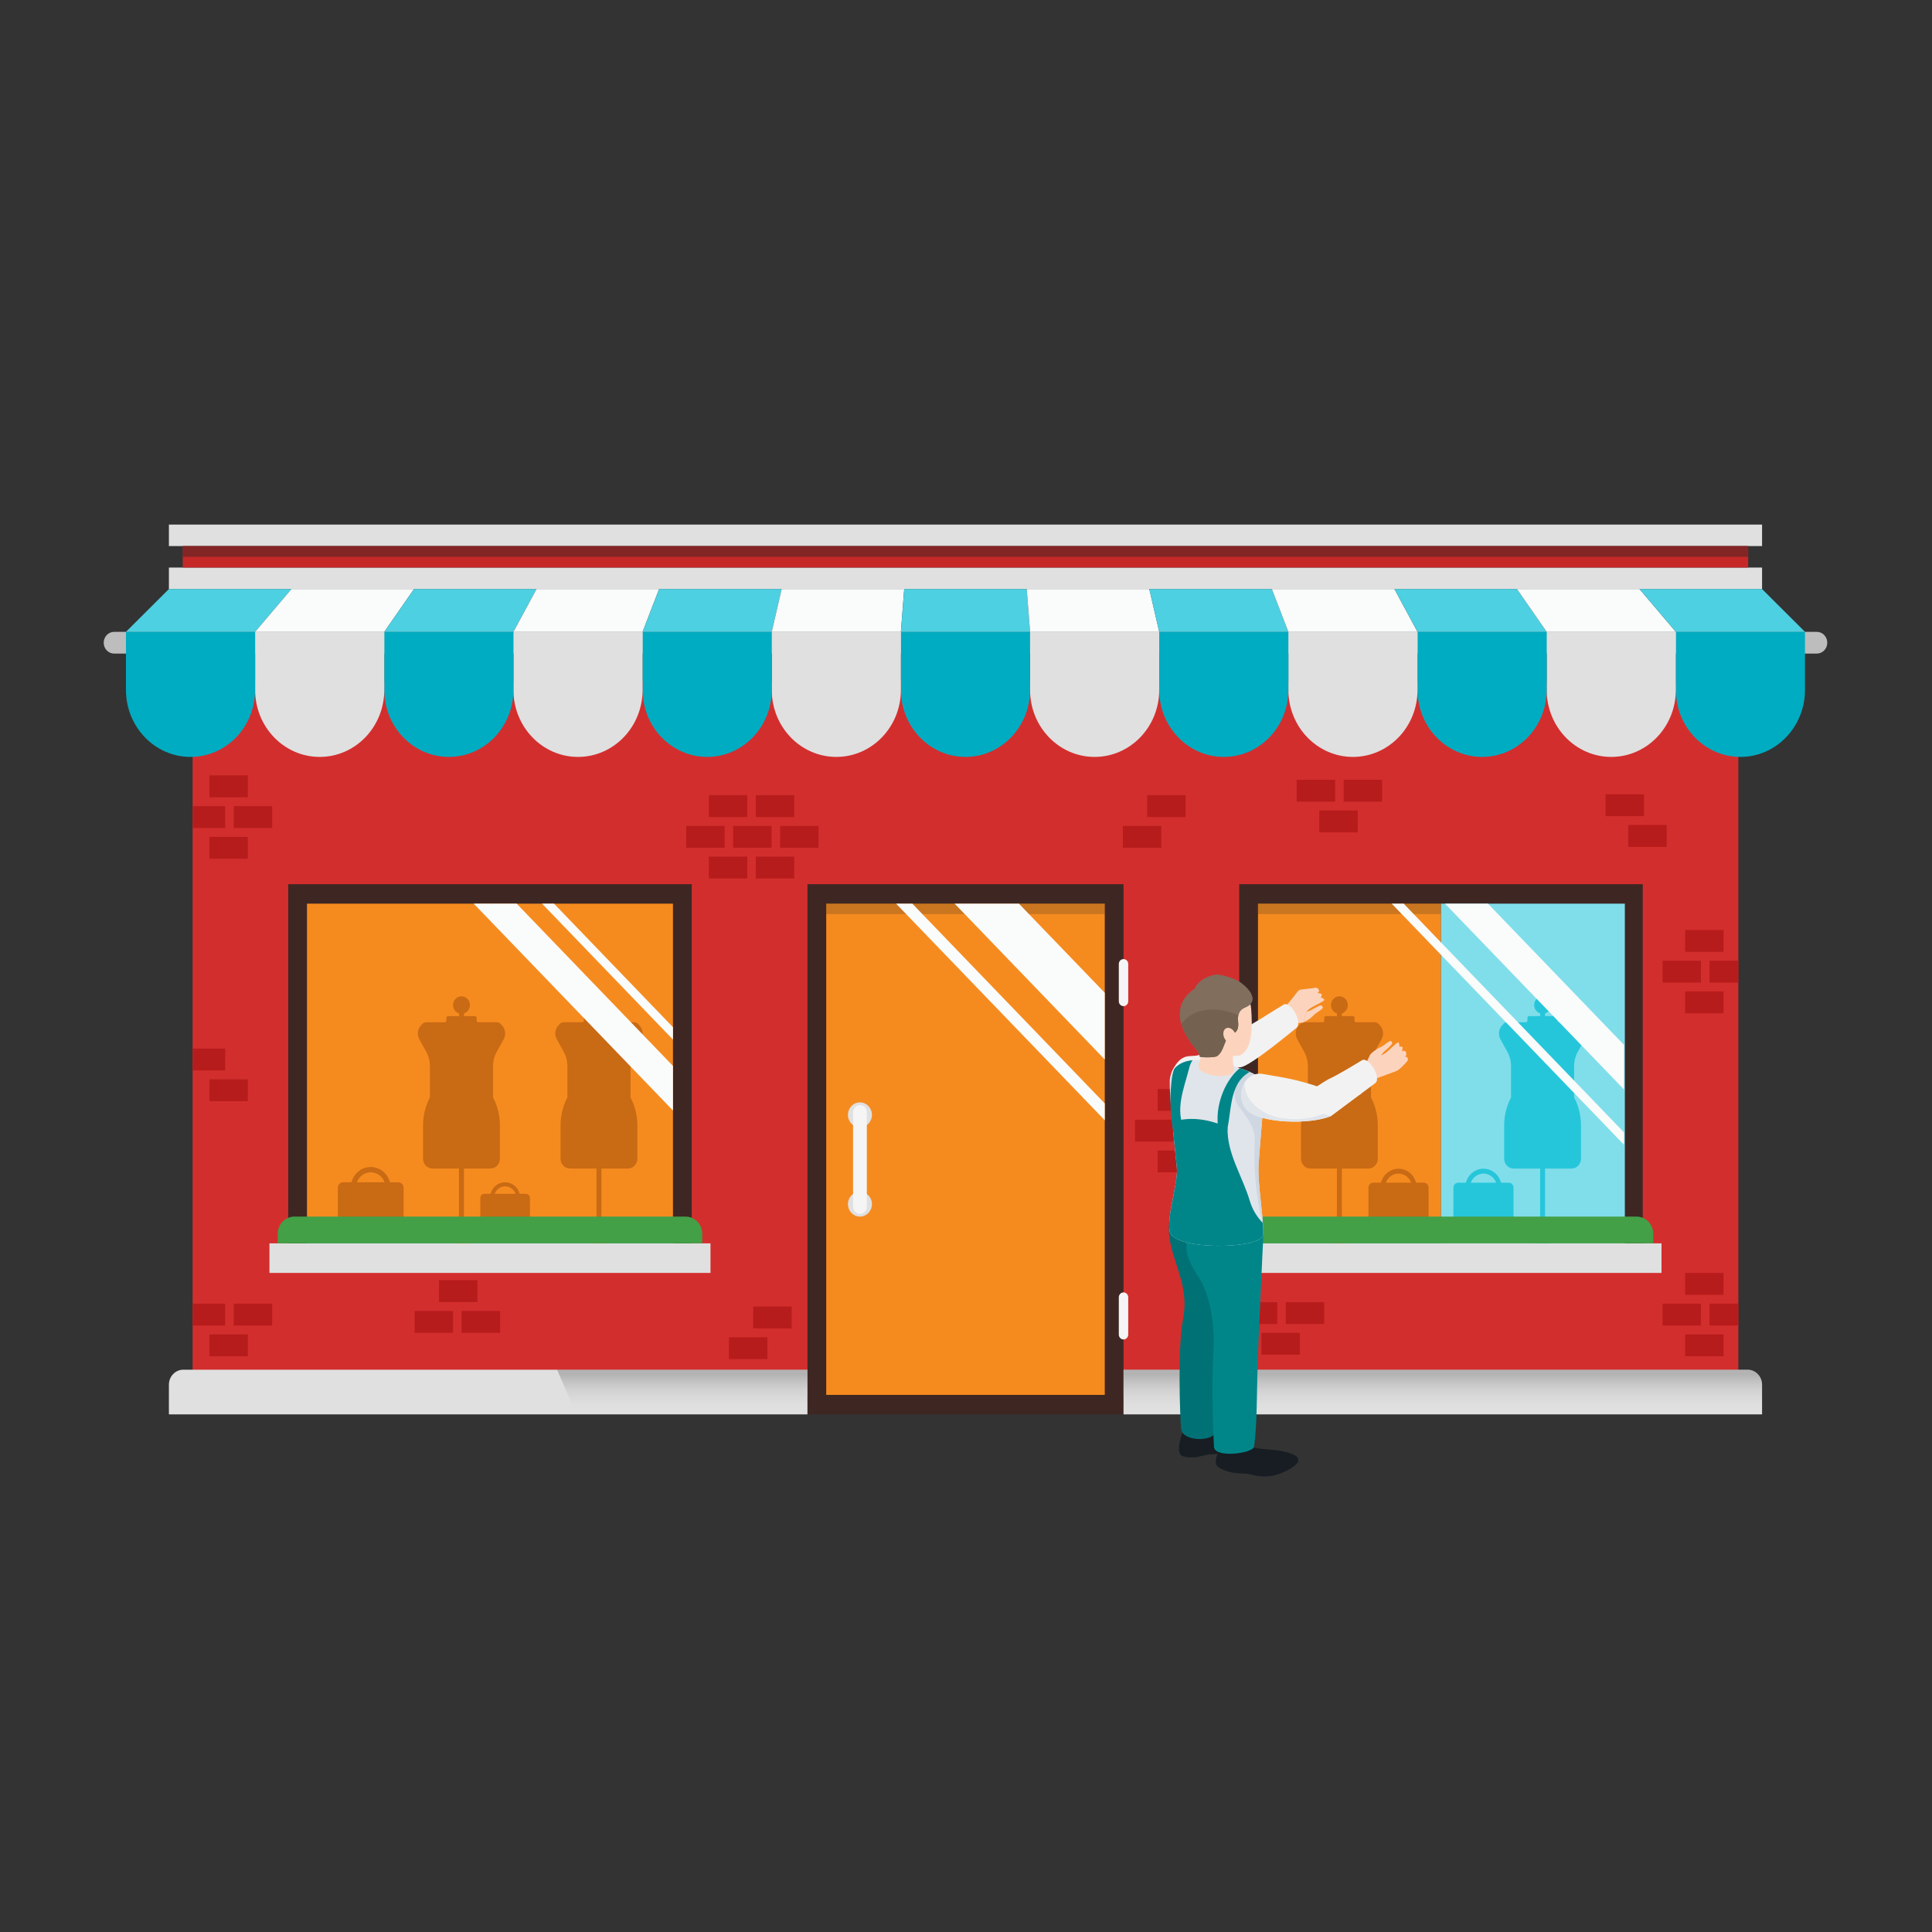 <svg xmlns="http://www.w3.org/2000/svg" xmlns:xlink="http://www.w3.org/1999/xlink" id="Layer_1" x="0px" y="0px" width="141.73px" height="141.73px" viewBox="329.135 329.135 141.73 141.73" xml:space="preserve">
<rect x="329.135" y="329.135" width="141.73" height="141.73" fill="#333333" stroke="none"/>
<g>
	<g id="BACKGROUND">
	</g>
	<g id="OBJECTS">
		<rect x="421.42" y="395.426" fill="#F58B1F" width="13.72" height="22.759"></rect>
		<rect x="343.266" y="379.114" fill="#D32E2E" width="113.392" height="52.348"></rect>
		<g>
			<g>
				<rect x="388.369" y="393.997" fill="#3E2723" width="23.187" height="38.895"></rect>
				<rect x="389.746" y="395.426" fill="#F58B1F" width="20.433" height="36.036"></rect>
				<rect x="389.746" y="395.426" opacity="0.2" fill="#212121" width="20.433" height="0.765"></rect>
				<g>
					<ellipse fill="#E0E0E0" cx="392.22" cy="410.921" rx="0.88" ry="0.915"></ellipse>
					<ellipse fill="#E0E0E0" cx="392.22" cy="417.47" rx="0.88" ry="0.914"></ellipse>
					<path fill="#F5F5F5" d="M392.22,410.206c-0.278,0-0.504,0.234-0.504,0.523v6.932c0,0.289,0.226,0.523,0.504,0.523       s0.505-0.234,0.505-0.523v-6.932C392.725,410.441,392.498,410.206,392.22,410.206z"></path>
				</g>
			</g>
			<g>
				<path fill="#F5F5F5" d="M411.556,399.492c-0.191,0-0.346,0.161-0.346,0.359v2.736c0,0.197,0.154,0.358,0.346,0.358      c0.19,0,0.345-0.161,0.345-0.358v-2.736C411.9,399.653,411.746,399.492,411.556,399.492z"></path>
				<path fill="#F5F5F5" d="M411.556,423.945c-0.191,0-0.346,0.161-0.346,0.359v2.735c0,0.198,0.154,0.359,0.346,0.359      c0.19,0,0.345-0.161,0.345-0.359v-2.735C411.9,424.106,411.746,423.945,411.556,423.945z"></path>
			</g>
		</g>
		<g>
			<g>
				<rect x="350.278" y="393.997" fill="#3E2723" width="29.602" height="27.779"></rect>
				<rect x="351.655" y="395.426" opacity="0.2" fill="#212121" width="26.848" height="0.765"></rect>
				<rect x="351.655" y="395.426" fill="#F58B1F" width="26.848" height="24.92"></rect>
			</g>
		</g>
		<g>
			<rect x="420.043" y="393.997" fill="#3E2723" width="29.604" height="27.779"></rect>
			<rect x="421.421" y="395.426" fill="#F58B1F" width="13.424" height="24.92"></rect>
			<rect x="421.421" y="395.426" opacity="0.2" fill="#212121" width="26.848" height="0.765"></rect>
		</g>
		<path fill="#E0E0E0" d="M342.587,429.614c-0.586,0-1.062,0.493-1.062,1.102v2.176h46.843v-3.277H342.587z"></path>
		<path fill="#E0E0E0" d="M457.336,429.614c0.587,0,1.063,0.493,1.063,1.102v2.176h-46.843v-3.277H457.336z"></path>
		<rect x="348.902" y="420.346" fill="#E0E0E0" width="32.354" height="2.17"></rect>
		<rect x="418.668" y="420.346" fill="#E0E0E0" width="32.354" height="2.17"></rect>
		
			<linearGradient id="SVGID_1_" gradientUnits="userSpaceOnUse" x1="650.176" y1="145.496" x2="650.176" y2="148.426" gradientTransform="matrix(1 0 0 -1 -270.99 578.401)">
			<stop offset="0" style="stop-color:#FFFFFF;stop-opacity:0"></stop>
			<stop offset="1" style="stop-color:#000000"></stop>
		</linearGradient>
		<polygon opacity="0.2" fill="url(#SVGID_1_)" points="370.001,429.614 388.369,429.614     388.369,432.89 371.415,432.89   "></polygon>
		
			<linearGradient id="SVGID_2_" gradientUnits="userSpaceOnUse" x1="705.967" y1="145.496" x2="705.967" y2="148.426" gradientTransform="matrix(1 0 0 -1 -270.99 578.401)">
			<stop offset="0" style="stop-color:#FFFFFF;stop-opacity:0"></stop>
			<stop offset="1" style="stop-color:#000000"></stop>
		</linearGradient>
		<path opacity="0.2" fill="url(#SVGID_2_)" d="M458.398,430.715v2.175h-46.843v-3.276h45.781    C457.923,429.614,458.398,430.107,458.398,430.715z"></path>
		<rect x="351.655" y="418.801" fill="#26C6DA" width="26.848" height="1.545"></rect>
		<g>
			<path fill="#C96A14" d="M358.356,415.866h-4.052c-0.213,0-0.387,0.18-0.387,0.401v2.638c0,0.221,0.173,0.401,0.387,0.401h4.052     c0.213,0,0.387-0.181,0.387-0.401v-2.638C358.743,416.046,358.57,415.866,358.356,415.866z"></path>
			<path fill="#C96A14" d="M356.331,414.744c-0.806,0-1.458,0.679-1.458,1.515c0,0.835,0.653,1.514,1.458,1.514     c0.805,0,1.458-0.679,1.458-1.514C357.789,415.423,357.136,414.744,356.331,414.744z M356.331,417.38     c-0.597,0-1.081-0.502-1.081-1.121s0.484-1.121,1.081-1.121s1.08,0.502,1.08,1.121S356.927,417.38,356.331,417.38z"></path>
		</g>
		<rect x="421.421" y="418.801" fill="#26C6DA" width="26.848" height="1.545"></rect>
		<g>
			<path fill="#C96A14" d="M367.719,416.712h-3.056c-0.161,0-0.291,0.136-0.291,0.303v1.989c0,0.167,0.13,0.303,0.291,0.303h3.056     c0.161,0,0.292-0.137,0.292-0.303v-1.989C368.011,416.848,367.88,416.712,367.719,416.712z"></path>
			<path fill="#C96A14" d="M366.191,415.866c-0.607,0-1.1,0.511-1.1,1.142s0.492,1.142,1.1,1.142s1.1-0.511,1.1-1.142     S366.799,415.866,366.191,415.866z M366.191,417.854c-0.45,0-0.815-0.379-0.815-0.846s0.365-0.846,0.815-0.846     s0.814,0.379,0.814,0.846S366.641,417.854,366.191,417.854z"></path>
		</g>
		<g>
			<path fill="#C96A14" d="M365.305,407.348v2.293c0.331,0.631,0.503,1.339,0.503,2.058v2.435c0,0.402-0.313,0.725-0.7,0.725h-1.938     v3.997h0.16c0.104,0,0.188,0.088,0.188,0.194v1.297h-1.059v-1.297c0-0.106,0.084-0.194,0.188-0.194h0.16v-3.997h-1.94     c-0.385,0-0.698-0.322-0.698-0.725v-2.435c0-0.719,0.173-1.427,0.504-2.058v-2.293c0-0.368-0.093-0.73-0.268-1.051l-0.512-0.928     c-0.181-0.332-0.13-0.752,0.132-1.021l0.106-0.109c0.069-0.072,0.16-0.112,0.257-0.112h1.375c0.064,0,0.116-0.054,0.116-0.118     v-0.214c0-0.065,0.052-0.118,0.117-0.118h0.812v-0.199c-0.252-0.082-0.437-0.324-0.437-0.613c0-0.354,0.277-0.641,0.618-0.641     s0.618,0.287,0.618,0.641c0,0.289-0.184,0.531-0.436,0.613v0.199h0.813c0.064,0,0.116,0.053,0.116,0.118v0.214     c0,0.064,0.052,0.118,0.117,0.118h1.375c0.095,0,0.188,0.04,0.257,0.112l0.106,0.109c0.259,0.27,0.313,0.689,0.132,1.021     l-0.512,0.928C365.396,406.617,365.305,406.98,365.305,407.348z"></path>
			<path fill="#C96A14" d="M375.388,407.348v2.293c0.331,0.631,0.506,1.339,0.506,2.058v2.435c0,0.402-0.313,0.725-0.7,0.725h-1.938     v3.997h0.16c0.104,0,0.186,0.088,0.186,0.194v1.297h-1.057v-1.297c0-0.106,0.084-0.194,0.186-0.194h0.162v-3.997h-1.941     c-0.386,0-0.697-0.322-0.697-0.725v-2.435c0-0.719,0.173-1.427,0.503-2.058v-2.293c0-0.368-0.093-0.73-0.268-1.051l-0.512-0.928     c-0.184-0.332-0.13-0.752,0.131-1.021l0.106-0.109c0.067-0.072,0.16-0.112,0.257-0.112h1.375c0.064,0,0.117-0.054,0.117-0.118     v-0.214c0-0.065,0.052-0.118,0.117-0.118h0.813v-0.199c-0.253-0.082-0.438-0.324-0.438-0.613c0-0.354,0.276-0.641,0.62-0.641     c0.341,0,0.618,0.287,0.618,0.641c0,0.289-0.186,0.531-0.437,0.613v0.199h0.813c0.062,0,0.114,0.053,0.114,0.118v0.214     c0,0.064,0.052,0.118,0.117,0.118h1.374c0.097,0,0.19,0.04,0.257,0.112l0.108,0.109c0.259,0.27,0.313,0.689,0.129,1.021     l-0.512,0.928C375.481,406.617,375.388,406.98,375.388,407.348z"></path>
		</g>
		<path fill="#C96A14" d="M430.25,404.238c-0.067-0.07-0.16-0.11-0.256-0.11h-1.375c-0.064,0-0.116-0.054-0.116-0.121v-0.211    c0-0.066-0.053-0.12-0.117-0.12h-0.813v-0.199c0.253-0.081,0.438-0.321,0.438-0.61c0-0.355-0.276-0.643-0.619-0.643    c-0.341,0-0.618,0.287-0.618,0.643c0,0.288,0.186,0.529,0.438,0.61v0.199h-0.813c-0.063,0-0.116,0.054-0.116,0.12v0.211    c0,0.067-0.052,0.121-0.116,0.121h-1.375c-0.097,0-0.188,0.04-0.257,0.11l-0.106,0.11c-0.26,0.271-0.313,0.688-0.132,1.021    l0.513,0.93c0.176,0.319,0.269,0.681,0.269,1.048v2.295c-0.331,0.631-0.504,1.338-0.504,2.057v2.436    c0,0.401,0.313,0.726,0.698,0.726h1.938v3.995h-0.159c-0.104,0-0.187,0.089-0.187,0.195v1.297h0.346h0.363h0.348v-1.297    c0-0.106-0.084-0.195-0.188-0.195h-0.16v-3.995h1.938c0.387,0,0.699-0.324,0.699-0.726v-2.436c0-0.719-0.173-1.426-0.503-2.057    v-2.295c0-0.367,0.092-0.729,0.268-1.048l0.512-0.93c0.183-0.332,0.129-0.75-0.131-1.021L430.25,404.238z"></path>
		<g>
			<polygon fill="#FAFBFB" points="378.503,404.489 378.503,405.399 368.9,395.427 369.777,395.427    "></polygon>
			<polygon fill="#FAFBFB" points="378.503,407.331 378.503,410.601 363.887,395.427 367.038,395.427    "></polygon>
		</g>
		<g>
			<polygon fill="#FAFBFB" points="410.179,410.083 410.179,411.317 394.872,395.427 396.063,395.427    "></polygon>
			<polygon fill="#FAFBFB" points="410.179,401.965 410.179,406.86 399.168,395.427 403.882,395.427    "></polygon>
		</g>
		<g>
			<rect x="343.266" y="388.27" fill="#B71C1C" width="2.392" height="1.608"></rect>
			<rect x="346.281" y="388.27" fill="#B71C1C" width="2.823" height="1.608"></rect>
			<rect x="344.495" y="390.525" fill="#B71C1C" width="2.823" height="1.607"></rect>
			<rect x="344.495" y="386.015" fill="#B71C1C" width="2.823" height="1.608"></rect>
		</g>
		<g>
			<rect x="343.267" y="424.77" fill="#B71C1C" width="2.391" height="1.607"></rect>
			<rect x="346.281" y="424.77" fill="#B71C1C" width="2.823" height="1.607"></rect>
			<rect x="344.495" y="427.024" fill="#B71C1C" width="2.823" height="1.607"></rect>
		</g>
		<g>
			<g>
				<rect x="379.47" y="389.72" fill="#B71C1C" width="2.824" height="1.607"></rect>
				<rect x="382.917" y="389.72" fill="#B71C1C" width="2.823" height="1.607"></rect>
				<rect x="381.131" y="391.974" fill="#B71C1C" width="2.823" height="1.607"></rect>
				<rect x="381.131" y="387.466" fill="#B71C1C" width="2.823" height="1.608"></rect>
			</g>
			<g>
				<rect x="386.363" y="389.72" fill="#B71C1C" width="2.823" height="1.607"></rect>
				<rect x="384.578" y="391.974" fill="#B71C1C" width="2.823" height="1.607"></rect>
				<rect x="384.578" y="387.466" fill="#B71C1C" width="2.823" height="1.608"></rect>
			</g>
		</g>
		<g>
			<rect x="412.397" y="411.276" fill="#B71C1C" width="2.824" height="1.607"></rect>
			<rect x="415.845" y="411.276" fill="#B71C1C" width="2.823" height="1.607"></rect>
			<rect x="414.059" y="413.531" fill="#B71C1C" width="2.824" height="1.606"></rect>
			<rect x="414.059" y="409.022" fill="#B71C1C" width="2.824" height="1.607"></rect>
		</g>
		<g>
			<g>
				<rect x="420.009" y="424.656" fill="#B71C1C" width="2.824" height="1.607"></rect>
				<rect x="423.456" y="424.656" fill="#B71C1C" width="2.823" height="1.607"></rect>
				<rect x="421.67" y="426.91" fill="#B71C1C" width="2.823" height="1.607"></rect>
			</g>
			<g>
				<rect x="416.563" y="424.656" fill="#B71C1C" width="2.823" height="1.607"></rect>
				<rect x="418.224" y="426.91" fill="#B71C1C" width="2.823" height="1.607"></rect>
			</g>
		</g>
		<g>
			<rect x="451.094" y="399.61" fill="#B71C1C" width="2.824" height="1.607"></rect>
			<rect x="454.54" y="399.61" fill="#B71C1C" width="2.117" height="1.607"></rect>
			<rect x="452.755" y="401.864" fill="#B71C1C" width="2.823" height="1.607"></rect>
			<rect x="452.755" y="397.353" fill="#B71C1C" width="2.823" height="1.61"></rect>
		</g>
		<g>
			<rect x="451.094" y="424.77" fill="#B71C1C" width="2.824" height="1.607"></rect>
			<rect x="454.54" y="424.77" fill="#B71C1C" width="2.117" height="1.607"></rect>
			<rect x="452.755" y="427.024" fill="#B71C1C" width="2.823" height="1.607"></rect>
			<rect x="452.755" y="422.516" fill="#B71C1C" width="2.823" height="1.607"></rect>
		</g>
		<g>
			<rect x="424.257" y="386.339" fill="#B71C1C" width="2.824" height="1.607"></rect>
			<rect x="427.704" y="386.339" fill="#B71C1C" width="2.823" height="1.607"></rect>
			<rect x="425.918" y="388.593" fill="#B71C1C" width="2.823" height="1.608"></rect>
		</g>
		<g>
			<rect x="362.999" y="425.302" fill="#B71C1C" width="2.824" height="1.608"></rect>
			<rect x="359.552" y="425.302" fill="#B71C1C" width="2.824" height="1.608"></rect>
			<rect x="361.338" y="423.049" fill="#B71C1C" width="2.823" height="1.607"></rect>
		</g>
		<g>
			<rect x="382.605" y="427.234" fill="#B71C1C" width="2.823" height="1.607"></rect>
			<rect x="384.391" y="424.98" fill="#B71C1C" width="2.823" height="1.607"></rect>
		</g>
		<g>
			<rect x="411.505" y="389.72" fill="#B71C1C" width="2.823" height="1.607"></rect>
			<rect x="413.291" y="387.466" fill="#B71C1C" width="2.823" height="1.608"></rect>
		</g>
		<g>
			<rect x="448.581" y="389.653" fill="#B71C1C" width="2.823" height="1.607"></rect>
			<rect x="446.92" y="387.399" fill="#B71C1C" width="2.824" height="1.607"></rect>
		</g>
		<g>
			<rect x="344.495" y="408.31" fill="#B71C1C" width="2.823" height="1.607"></rect>
			<rect x="343.267" y="406.055" fill="#B71C1C" width="2.391" height="1.608"></rect>
		</g>
		<path fill="#43A047" d="M379.435,418.384h-28.71c-0.671,0-1.215,0.565-1.215,1.262v0.7h31.141v-0.7    C380.649,418.949,380.105,418.384,379.435,418.384z"></path>
		<g>
			<polyline fill="none" points="341.072,422.571 341.072,418.381 350.742,418.381    "></polyline>
		</g>
		<g>
			<path fill="#BDBDBD" d="M462.413,375.487H337.511c-0.425,0-0.769,0.357-0.769,0.798c0,0.441,0.344,0.798,0.769,0.798h124.901     c0.425,0,0.77-0.357,0.77-0.798C463.182,375.844,462.838,375.487,462.413,375.487z"></path>
			<rect x="341.526" y="370.771" fill="#E0E0E0" width="116.873" height="1.577"></rect>
			<rect x="341.526" y="367.617" fill="#E0E0E0" width="116.873" height="1.577"></rect>
			<rect x="342.542" y="369.194" fill="#C62828" width="114.841" height="1.577"></rect>
			<rect x="342.542" y="369.194" opacity="0.4" fill="#212121" width="114.841" height="0.789"></rect>
			<path fill="#00ACC1" d="M452.073,375.487v4.258c0,2.716,2.121,4.917,4.737,4.917l0,0c2.617,0,4.737-2.201,4.737-4.917v-4.258     H452.073z"></path>
			<path fill="#E0E0E0" d="M442.599,375.487v4.258c0,2.716,2.122,4.917,4.737,4.917l0,0c2.616,0,4.737-2.201,4.737-4.917v-4.258     H442.599z"></path>
			<path fill="#00ACC1" d="M433.124,375.487v4.258c0,2.716,2.121,4.917,4.737,4.917l0,0c2.616,0,4.737-2.201,4.737-4.917v-4.258     H433.124z"></path>
			<path fill="#E0E0E0" d="M423.649,375.487v4.258c0,2.716,2.121,4.917,4.736,4.917l0,0c2.617,0,4.738-2.201,4.738-4.917v-4.258     H423.649z"></path>
			<path fill="#00ACC1" d="M414.175,375.487v4.258c0,2.716,2.12,4.917,4.736,4.917l0,0c2.617,0,4.737-2.201,4.737-4.917v-4.258     H414.175z"></path>
			<path fill="#E0E0E0" d="M404.699,375.487v4.258c0,2.716,2.121,4.917,4.737,4.917l0,0c2.616,0,4.738-2.201,4.738-4.917v-4.258     H404.699z"></path>
			<path fill="#00ACC1" d="M395.224,375.487v4.258c0,2.716,2.122,4.917,4.739,4.917l0,0c2.615,0,4.736-2.201,4.736-4.917v-4.258     H395.224z"></path>
			<path fill="#E0E0E0" d="M385.75,375.487v4.258c0,2.716,2.121,4.917,4.737,4.917l0,0c2.617,0,4.737-2.201,4.737-4.917v-4.258     H385.75z"></path>
			<path fill="#00ACC1" d="M376.275,375.487v4.258c0,2.716,2.121,4.917,4.738,4.917l0,0c2.616,0,4.737-2.201,4.737-4.917v-4.258     H376.275z"></path>
			<path fill="#E0E0E0" d="M366.8,375.487v4.258c0,2.716,2.121,4.917,4.737,4.917l0,0c2.617,0,4.738-2.201,4.738-4.917v-4.258H366.8     z"></path>
			<path fill="#00ACC1" d="M357.325,375.487v4.258c0,2.716,2.121,4.917,4.737,4.917l0,0c2.616,0,4.737-2.201,4.737-4.917v-4.258     H357.325z"></path>
			<path fill="#E0E0E0" d="M347.851,375.487v4.258c0,2.716,2.121,4.917,4.737,4.917l0,0c2.616,0,4.737-2.201,4.737-4.917v-4.258     H347.851z"></path>
			<path fill="#00ACC1" d="M338.375,375.487v4.258c0,2.716,2.121,4.917,4.737,4.917l0,0c2.617,0,4.738-2.201,4.738-4.917v-4.258     H338.375z"></path>
			<polyline fill="#4DD0E1" points="350.516,372.347 347.851,375.487 338.375,375.487 341.526,372.347    "></polyline>
			<polyline fill="#FAFBFB" points="359.506,372.347 357.325,375.487 347.851,375.487 350.516,372.347    "></polyline>
			<polyline fill="#4DD0E1" points="368.497,372.347 366.8,375.487 357.325,375.487 359.506,372.347    "></polyline>
			<polyline fill="#FAFBFB" points="377.486,372.347 376.275,375.487 366.8,375.487 368.497,372.347    "></polyline>
			<polyline fill="#4DD0E1" points="386.477,372.347 385.75,375.487 376.275,375.487 377.486,372.347    "></polyline>
			<polyline fill="#FAFBFB" points="395.467,372.347 395.224,375.487 385.75,375.487 386.477,372.347    "></polyline>
			<polyline fill="#4DD0E1" points="404.457,372.347 404.699,375.487 395.224,375.487 395.467,372.347    "></polyline>
			<polyline fill="#FAFBFB" points="413.447,372.347 414.175,375.487 404.699,375.487 404.457,372.347    "></polyline>
			<polyline fill="#4DD0E1" points="422.437,372.347 423.649,375.487 414.175,375.487 413.447,372.347    "></polyline>
			<polyline fill="#FAFBFB" points="431.428,372.347 433.124,375.487 423.649,375.487 422.437,372.347    "></polyline>
			<polyline fill="#4DD0E1" points="440.418,372.347 442.599,375.487 433.124,375.487 431.428,372.347    "></polyline>
			<polyline fill="#FAFBFB" points="449.407,372.347 452.073,375.487 442.599,375.487 440.418,372.347    "></polyline>
			<polyline fill="#4DD0E1" points="458.398,372.347 461.548,375.487 452.073,375.487 449.407,372.347    "></polyline>
		</g>
		<g>
			<path fill="#C96A14" d="M431.729,417.28c-0.545,0-0.987-0.459-0.987-1.024c0-0.566,0.442-1.025,0.987-1.025     s0.986,0.459,0.986,1.025C432.715,416.821,432.273,417.28,431.729,417.28z M431.729,414.871c-0.736,0-1.333,0.619-1.333,1.384     c0,0.764,0.597,1.384,1.333,1.384s1.332-0.62,1.332-1.384C433.061,415.49,432.465,414.871,431.729,414.871z"></path>
			<path fill="#C96A14" d="M433.58,415.896h-3.703c-0.195,0-0.354,0.164-0.354,0.367v2.41c0,0.202,0.158,0.367,0.354,0.367h3.703     c0.195,0,0.354-0.165,0.354-0.367v-2.41C433.934,416.06,433.775,415.896,433.58,415.896z"></path>
		</g>
		<rect x="434.846" y="395.426" fill="#80DEEA" width="13.486" height="24.92"></rect>
		<g>
			<path fill="#26C6DA" d="M439.813,415.896h-3.704c-0.195,0-0.354,0.164-0.354,0.367v2.41c0,0.202,0.158,0.367,0.354,0.367h3.704     c0.194,0,0.353-0.165,0.353-0.367v-2.41C440.166,416.06,440.008,415.896,439.813,415.896z"></path>
			<path fill="#26C6DA" d="M437.962,414.871c-0.737,0-1.334,0.619-1.334,1.384c0,0.764,0.597,1.384,1.334,1.384     c0.735,0,1.332-0.62,1.332-1.384C439.294,415.49,438.697,414.871,437.962,414.871z M437.962,417.28     c-0.546,0-0.988-0.459-0.988-1.024c0-0.566,0.442-1.025,0.988-1.025c0.545,0,0.986,0.459,0.986,1.025     C438.948,416.821,438.507,417.28,437.962,417.28z"></path>
		</g>
		<path fill="#26C6DA" d="M444.881,406.298l0.512-0.93c0.184-0.331,0.129-0.75-0.132-1.021l-0.106-0.11    c-0.067-0.07-0.16-0.11-0.256-0.11h-1.375c-0.064,0-0.116-0.054-0.116-0.121v-0.211c0-0.066-0.053-0.12-0.116-0.12h-0.812v-0.199    c0.252-0.081,0.436-0.323,0.436-0.61c0-0.355-0.276-0.643-0.618-0.643s-0.619,0.287-0.619,0.643c0,0.289,0.186,0.53,0.438,0.611    v0.198h-0.813c-0.063,0-0.116,0.054-0.116,0.12v0.211c0,0.067-0.052,0.121-0.115,0.121h-1.376c-0.096,0-0.188,0.04-0.257,0.11    l-0.105,0.11c-0.261,0.271-0.314,0.688-0.132,1.021l0.512,0.93c0.176,0.319,0.269,0.681,0.269,1.049v2.294    c-0.331,0.631-0.505,1.339-0.505,2.057v2.436c0,0.401,0.313,0.727,0.699,0.727h1.94v3.995h-0.163    c-0.102,0-0.186,0.088-0.186,0.194v1.297h0.349h0.362h0.346v-1.297c0-0.106-0.082-0.194-0.186-0.194h-0.16v-3.995h1.938    c0.386,0,0.699-0.325,0.699-0.727v-2.436c0-0.718-0.174-1.426-0.504-2.057v-2.294    C444.613,406.979,444.705,406.617,444.881,406.298z"></path>
		<g>
			<polygon fill="#FAFBFB" points="448.27,412.206 448.27,413.115 431.229,395.427 432.106,395.427    "></polygon>
			<polygon fill="#FAFBFB" points="448.27,405.787 448.27,409.058 435.14,395.427 438.29,395.427    "></polygon>
		</g>
		<path fill="#43A047" d="M449.2,418.384h-28.71c-0.672,0-1.216,0.565-1.216,1.262v0.7h31.141v-0.7    C450.415,418.949,449.871,418.384,449.2,418.384z"></path>
		<g>
			<g>
				<g>
					<g>
						<g>
							<g>
								<g id="Head_2_">
									<g>
										<g>
											<g>
												<path fill="#FBBF89" d="M430.734,408c-0.057-0.002-0.135-0.107-0.177-0.237c-0.041-0.13-0.03-0.233,0.025-0.231              c0.056,0.001,0.136,0.107,0.177,0.236C430.802,407.897,430.79,408,430.734,408z"></path>
												<path fill="#F2AC7A" d="M430.7,407.862c-0.022,0.004-0.057-0.034-0.079-0.088c-0.022-0.053-0.024-0.1-0.004-0.104              c0.021-0.006,0.057,0.033,0.08,0.087S430.722,407.857,430.7,407.862z"></path>
											</g>
										</g>
									</g>
									<g>
										<path fill="#622F15" d="M431.245,407.823l-0.231-0.139c-0.019-0.013-0.035-0.041-0.035-0.064l0,0            c0-0.023,0.017-0.031,0.035-0.021l0.231,0.138c0.02,0.013,0.035,0.041,0.035,0.064l0,0            C431.28,407.823,431.265,407.834,431.245,407.823z"></path>
									</g>
								</g>
								<g>
									<g>
										<g>
											<path fill="#FFCC05" d="M430.241,407.006c0.002,0.027,0.004,0.057,0.007,0.086l0.302,0.18             c0.018-0.023,0.051-0.031,0.094-0.025L430.241,407.006z"></path>
											<path fill="#ED3555" d="M431.504,407.081c-0.065-0.042-0.132-0.053-0.195-0.07c-0.082-0.022-0.166-0.056-0.244-0.06             c-0.046-0.004-0.097-0.004-0.107,0.057c-0.014,0.099,0.057,0.18,0.13,0.253c0.104,0.103,0.218,0.2,0.327,0.258             c0.09,0.048,0.207,0.108,0.283,0.085c0.04-0.012,0.069-0.072,0.076-0.127c0.004-0.051-0.019-0.121-0.052-0.175             c-0.031-0.049-0.065-0.106-0.104-0.138C431.588,407.143,431.554,407.11,431.504,407.081z"></path>
										</g>
									</g>
								</g>
							</g>
						</g>
					</g>
				</g>
			</g>
			<g>
				<path fill="#FCD4BE" d="M424.481,401.742c-0.06,0.044-0.121,0.09-0.165,0.15c-0.047,0.066-0.717,0.934-0.967,1.152      c-0.06,0.045-0.122,0.092-0.183,0.135c0.146,0.424,0.41,0.807,0.69,1.162c0.06-0.051,0.105-0.088,0.134-0.107      c0.014-0.008,0.028-0.018,0.042-0.025c0.208-0.012,0.427-0.031,0.634-0.05c0.036-0.003,0.081-0.019,0.132-0.04      c-0.006-0.266,0.085-0.553,0.205-0.774c-0.007-0.001-0.012-0.004-0.014-0.01c0.016-0.019,0.032-0.036,0.05-0.054      c0.008-0.015,0.018-0.027,0.023-0.041c-0.006,0.014-0.016,0.026-0.023,0.041c0.3-0.313,0.886-0.496,1.219-0.752      c0.085-0.064-0.092-0.209-0.229-0.211c0.012-0.049,0.039-0.09,0.056-0.135c0.061-0.167-0.092-0.168-0.319-0.199      c0.084-0.012,0.142-0.107,0.129-0.195c-0.019-0.128-0.172-0.257-0.413-0.167"></path>
				<g>
					<g>
						<g>
							<g>
								<g>
									<path fill="#FFCC05" d="M424.839,402.542l-0.18-0.076 M424.694,402.119h0.006"></path>
								</g>
							</g>
							<g>
								<g>
									<g>
										<g>
											<polygon fill="#FCCC9B" points="428.99,409.387 428.845,409.45 428.626,409.017 428.771,408.952            "></polygon>
											<g>
												<path fill="#FCCC9B" d="M428.664,408.784c0.014,0.035,0.045,0.063,0.068,0.062l0,0c0.023-0.004,0.031-0.035,0.017-0.071              l-0.148-0.394c-0.014-0.035-0.044-0.063-0.067-0.061l0,0c-0.023,0.002-0.03,0.033-0.018,0.07L428.664,408.784z"></path>
											</g>
											<g>
												<path fill="#FCCC9B" d="M428.546,408.755c0.016,0.036,0.047,0.062,0.067,0.056l0,0c0.023-0.007,0.028-0.04,0.013-0.076              l-0.172-0.389c-0.017-0.035-0.047-0.061-0.068-0.055l0,0c-0.022,0.006-0.027,0.039-0.012,0.074L428.546,408.755z"></path>
											</g>
											<g>
												<path fill="#FCCC9B" d="M428.539,408.982c0.031,0.071,0.092,0.119,0.136,0.108l0.112-0.029              c0.044-0.012,0.054-0.079,0.022-0.15l-0.081-0.184c-0.031-0.07-0.092-0.119-0.135-0.107l-0.113,0.029              c-0.044,0.011-0.054,0.079-0.022,0.149L428.539,408.982z"></path>
											</g>
											<g>
												<path fill="#FCCC9B" d="M428.646,409.073c0.008-0.003,0.014-0.011,0.017-0.021c0.021-0.078-0.029-0.162-0.084-0.252              c-0.018-0.029-0.038-0.063-0.059-0.101c-0.086-0.151-0.163-0.179-0.192-0.183c-0.047-0.008-0.082,0.023-0.085,0.073              c-0.002,0.031,0.021,0.071,0.047,0.09c0.027,0.019,0.051,0.008,0.052-0.024c0.001-0.002,0.01-0.011,0.026-0.007              c0.023,0.007,0.053,0.04,0.082,0.092c0.023,0.042,0.045,0.079,0.064,0.11c0.049,0.08,0.057,0.099,0.053,0.11              c-0.008,0.028,0.008,0.07,0.033,0.095C428.617,409.073,428.635,409.077,428.646,409.073z"></path>
											</g>
											<g>
												<path fill="#FCCC9B" d="M428.701,409.088c0.029-0.01,0.048-0.032,0.053-0.07c0.003-0.03-0.018-0.072-0.044-0.092              c-0.028-0.021-0.053-0.012-0.056,0.019c-0.001,0.018-0.048,0.03-0.128-0.007c-0.067-0.032-0.142-0.096-0.159-0.167              c-0.01-0.035-0.037-0.069-0.063-0.074c-0.025-0.006-0.039,0.021-0.03,0.057c0.029,0.126,0.133,0.247,0.265,0.309              C428.598,409.09,428.66,409.103,428.701,409.088z"></path>
											</g>
										</g>
										<g>
											<g>
												<g>
													<line fill="none" x1="428.654" y1="409.286" x2="428.961" y2="409.176"></line>
													<path fill="#E98C23" d="M426.926,409.192c-0.069-0.146-0.055-0.288,0.031-0.319c0.087-0.031,0.213,0.061,0.283,0.206"></path>
												</g>
											</g>
										</g>
										<g>
											<g id="Body_2_" opacity="0.2">
												<g>
													<g>
														<path fill="#FAA819" d="M427.241,409.177c0-0.01-0.001-0.021-0.003-0.031c-0.006-0.045-0.023-0.087-0.051-0.125                c-0.018-0.026-0.039-0.051-0.063-0.074l-0.062-0.051l-0.038-0.031c0.013,0.095,0.018,0.186,0.022,0.276"></path>
													</g>
												</g>
											</g>
											<polygon fill="#FAA819" points="426.685,409.35 426.198,409.059 426.198,408.544 426.685,408.835            "></polygon>
											<g>
												<path fill="#FFCC05" d="M426.456,408.705c0,0.025,0.279,0.482,0.279,0.482l0.111-0.474l-0.134-0.108              C426.648,408.859,426.457,408.67,426.456,408.705z"></path>
											</g>
											<g>
												<path d="M426.531,409.291c0-0.064-0.044-0.144-0.099-0.176c-0.054-0.033-0.098-0.006-0.098,0.059              s0.044,0.144,0.098,0.176C426.487,409.382,426.531,409.356,426.531,409.291z"></path>
												<path d="M426.531,410.477c0-0.065-0.044-0.144-0.099-0.176c-0.054-0.032-0.098-0.006-0.098,0.059              c0,0.065,0.044,0.144,0.098,0.177C426.487,410.569,426.531,410.542,426.531,410.477z"></path>
												<path d="M426.531,409.884c0-0.064-0.044-0.144-0.099-0.175c-0.054-0.034-0.098-0.008-0.098,0.058              s0.044,0.144,0.098,0.177C426.487,409.976,426.531,409.949,426.531,409.884z"></path>
											</g>
											<line fill="none" x1="426.744" y1="409.775" x2="426.744" y2="409.53"></line>
										</g>
									</g>
								</g>
							</g>
						</g>
					</g>
				</g>
				<path fill="#F2F2F2" d="M420.115,404.71c0.788-0.331,2.668-1.586,3.204-1.886c0.493-0.256,1.397,1.303,0.929,1.705      c-0.018,0.012-3.428,2.87-4.118,2.898c-0.825,0.036-1.104-0.682-1.189-1.146c-0.059-0.316-0.855-0.314-0.011-0.867      C419.082,405.316,419.892,404.821,420.115,404.71z"></path>
				<path fill="#F2F2F2" d="M417.182,409.62c-1.2,0.59-2.724-0.777-1.989-2.067c0.99-1.74,1.61-0.243,2.693-1.646      c1.27-1.548,1.443-0.884,2.099-0.014c0.104,0.135,0.13,0.361,0.141,0.619C420.192,408.215,418.409,409.018,417.182,409.62z"></path>
				<path fill="#FCD4BE" d="M430.137,408.235c-0.064,0.041-0.125,0.083-0.187,0.127c-0.329-0.297-0.574-0.693-0.789-1.095      c0.067-0.038,0.118-0.069,0.146-0.089c0.014-0.01,0.026-0.021,0.039-0.031c0.087-0.197,0.184-0.4,0.277-0.595      c0.093-0.193,0.619-0.532,0.719-0.566c0.263-0.095,0.463-0.314,0.706-0.45c0.2-0.113,0.232,0.125,0.211,0.162      c-0.116,0.209-0.609,0.582-0.628,0.624c-0.018,0.043-0.184,0.19-0.151,0.222c0.413-0.145,0.817-0.688,1.188-0.928      c0.091-0.059,0.153,0.164,0.105,0.298c0.047,0.007,0.094-0.007,0.141-0.005c0.172,0.004,0.116,0.15,0.061,0.381      c0.043-0.076,0.149-0.096,0.223-0.052c0.107,0.063,0.168,0.261-0.002,0.46c0.052-0.07,0.233-0.057,0.222,0.207      c-0.002,0.061-0.517,0.592-0.697,0.715c-0.062,0.043-0.125,0.083-0.195,0.104"></path>
				<g>
					<path fill="#171D23" d="M419.091,434.704c0,0-0.958,1.204-0.73,1.88c0.064,0.19,0.561,0.458,1.213,0.585       c0.425,0.085,0.945,0.026,1.354,0.14c1.205,0.336,2.139,0,2.876-0.439c1.57-0.945-0.422-1.335-1.794-1.417       C420.574,435.357,419.091,434.704,419.091,434.704z"></path>
					<path fill="#171D23" d="M415.91,434.181c0,0-0.503,1.185-0.174,1.67c0.092,0.137,0.548,0.232,1.095,0.184       c0.358-0.032,0.76-0.203,1.113-0.21c1.033-0.014,1.704-0.5,2.196-1.028c1.045-1.117-0.626-0.96-1.739-0.708       C417.238,434.352,415.91,434.181,415.91,434.181z"></path>
					<path fill="#007174" d="M418.278,434.25l1.016-13.844c0.112-0.947-0.402-1.859-1.314-1.973       c-0.913-0.116-2.897-0.881-3.042,0.063c-0.413,2.675,1.576,4.417,0.979,7.432c-0.396,2-0.224,7.182-0.133,8.044       C415.871,434.833,417.896,434.947,418.278,434.25z"></path>
					<path fill="#007174" d="M418.278,434.25l1.016-13.844c0.112-0.947-0.402-1.859-1.314-1.973       c-0.35-0.044-0.854-0.183-1.354-0.285c-0.522,1.029-0.955,2.143-0.583,3.304c0.57,1.581,1.522,2.964,1.648,4.742       c0.206,2.767-0.376,5.663,0.098,8.41C418.01,434.531,418.189,434.412,418.278,434.25z"></path>
					<path fill="#008689" d="M421.129,435.266c0.238-1.571,0.197-4.031,0.272-6.263c0.063-1.846,0.326-7.434,0.326-7.434       c0-0.286,0.103-1.578,0.071-2.123c-0.075-1.27-0.395-2.029-0.984-2.028c-0.842,0.002-4.63,0.046-4.629,2.006       c0,1.239-0.292,1.631,0.934,3.498c0.813,1.241,1.134,3.566,1.036,5.188c-0.186,3.033,0.036,7.151,0.036,7.177       C418.274,436.126,421.056,435.749,421.129,435.266z"></path>
					<g>
						<g>
							<path fill="#E0E5EB" d="M421.472,414.461c-0.121,1.485,0.423,4.225,0.313,5.276c-0.109,1.027-6.564,1.173-6.842-0.272         c-0.22-1.144,0.636-3.595,0.524-4.667c-0.235-2.273-0.545-5.321-0.522-6.353c0.021-0.867,0.771-1.725,2.47-1.518l1.916,0.285         c0.469,0.281,2.556,0.592,2.765,1.839c0,0-0.195,0.495-0.27,1.157C421.715,411.192,421.488,414.248,421.472,414.461z"></path>
						</g>
						<g>
							<path fill="#CED7E2" d="M421.472,414.461c0.018-0.213,0.243-3.27,0.354-4.252c0.074-0.662,0.27-1.157,0.27-1.157         c-0.118-0.706-0.839-1.112-1.525-1.382c-0.981,0.455-1.083,1.953-0.593,2.589c0.634,0.856,1.268,1.581,1.205,2.633         c-0.11,2.103,0.121,4.159,0.607,6.159C421.726,417.773,421.372,415.689,421.472,414.461z"></path>
						</g>
						<path fill="#FCD4BE" d="M420.167,405.133c0,0-0.013,0-0.035,0.002c-0.115-0.269-0.947-0.271-1.229-0.277        c-0.496-0.011-0.997-0.021-1.489,0.046l-0.093,0.419c-0.012,0.002-0.017,0.002-0.017,0.002        c-0.053,0.272-0.098,0.594-0.048,0.866c-0.005,0.275-0.024,0.552-0.12,0.807c-0.111,0.292-0.138,0.577,0.214,0.758        c0.926,0.477,2.043,0.388,2.271,0.008c0.156-0.26-0.15-0.645-0.007-1.294c0.128-0.57,0.56-1.125,0.527-1.303        C420.149,405.155,420.158,405.145,420.167,405.133z"></path>
						<g>
							<path fill="#008689" d="M416.373,407.491c0.042-0.202,0.129-0.401,0.248-0.579c-0.608,0.056-1.042,0.285-1.313,0.594         c-0.238,0.271-0.491,2.476-0.117,4.536c0.293,0,0.587,0,0.879,0C415.277,410.588,416.008,408.945,416.373,407.491z"></path>
							<path fill="#008689" d="M418.626,412.421c0,0.063,0.426,0.063,0.426,0c0.488-1.58,0.143-3.749,1.759-4.65         c-0.248-0.11-0.499-0.199-0.729-0.276C418.914,408.444,418.07,410.629,418.626,412.421z"></path>
						</g>
						<g>
							<path fill="#008689" d="M420.817,417.225c-0.547-1.833-1.688-3.47-1.626-5.366c-1.148-0.56-2.683-0.885-4.058-0.415         c0.101,1.1,0.225,2.31,0.333,3.354c0.111,1.072-0.744,3.523-0.524,4.666c0.278,1.446,6.732,1.301,6.842,0.273         c0.022-0.228,0.018-0.53-0.007-0.883C421.351,418.409,421.012,417.883,420.817,417.225z"></path>
						</g>
						<path fill="#FCD4BE" d="M420.921,403.164c0.098,1.33,0.083,2.695-0.604,3.262c-0.222,0.182-0.531,0.207-0.849,0.153        c-0.063-0.01-0.126-0.022-0.188-0.039c-0.354-0.091-0.697-0.261-0.908-0.396c-0.31-0.201-0.674-1.395-0.769-1.806        c-0.295-1.298,0.646-1.413,1.435-2.044C419.828,401.662,420.822,401.836,420.921,403.164z"></path>
						<path fill="#816E5D" d="M420.155,401.228c-0.345-0.253-0.813-0.399-1.222-0.503c-0.185-0.047-0.372-0.078-0.56-0.09        c-1.311,0.198-1.602,1.047-1.602,1.047s-2.525,1.37,0.146,4.477c0.131,0.154,0.2,0.326,0.234,0.493        c0.127,0.065,1.107,0.081,1.284-0.048c0.175-0.128,0.295-0.32,0.386-0.52c0.091-0.201,0.157-0.413,0.246-0.613        c0.055-0.121,0.119-0.238,0.217-0.326c0.158-0.138,0.382-0.177,0.525-0.33c0.135-0.146,0.17-0.363,0.164-0.566        c-0.004-0.131-0.021-0.262-0.029-0.391c0.002-0.023,0.004-0.046,0.007-0.066c0.021-0.217,0.086-0.434,0.249-0.58        c0.259-0.228,0.545-0.188,0.747-0.547C421.142,402.321,420.906,401.778,420.155,401.228z"></path>
						<path fill="#816E5D" d="M420.155,401.228c-0.345-0.253-0.813-0.399-1.222-0.503c-0.185-0.047-0.372-0.078-0.56-0.09        c-1.311,0.198-1.602,1.047-1.602,1.047s-1.48,0.803-0.977,2.572c0.87-1.211,2.529-1.243,3.815-0.778        c0.131,0.04,0.251,0.1,0.362,0.173c0.033-0.166,0.102-0.323,0.229-0.438c0.259-0.228,0.545-0.188,0.747-0.548        C421.142,402.321,420.906,401.778,420.155,401.228z"></path>
						<path fill="#746150" d="M415.796,404.254c0.154,0.543,0.495,1.176,1.122,1.904c0.132,0.154,0.201,0.326,0.235,0.493        c0.127,0.065,1.106,0.081,1.284-0.048c0.358-0.26,0.464-0.759,0.632-1.133c0.055-0.121,0.119-0.239,0.217-0.326        c0.158-0.138,0.383-0.178,0.525-0.33c0.135-0.146,0.169-0.363,0.163-0.566c-0.004-0.131-0.021-0.262-0.028-0.391        c0.002-0.023,0.003-0.046,0.006-0.066c0.004-0.048,0.012-0.096,0.021-0.143c-0.111-0.073-0.231-0.133-0.362-0.173        C418.325,403.011,416.666,403.043,415.796,404.254z"></path>
						<path fill="#FCD4BE" d="M419.717,404.889c0.151,0.289,0.107,0.618-0.1,0.736c-0.206,0.117-0.498-0.023-0.65-0.314        c-0.152-0.289-0.107-0.619,0.099-0.735C419.272,404.459,419.563,404.598,419.717,404.889z"></path>
					</g>
				</g>
				<path fill="#F2F2F2" d="M430.032,408.586c0.458-0.416-0.492-1.946-0.978-1.676c-0.526,0.317-1.705,1.05-2.484,1.406      c-0.142,0.074-0.523,0.318-0.815,0.509c-1.545-0.5-2.109-0.585-3.976-0.904c-1.426-0.243-2.102,1.726-1.138,2.673      c0.974,0.958,4.609,1.062,6.15,0.409"></path>
				<path fill="#E0E5EB" d="M430.032,408.586c0.103-0.093,0.134-0.24,0.117-0.413"></path>
				<path fill="#E0E5EB" d="M426.204,410.838c-0.967,0.424-2.042,0.48-3.173,0.308c-1.242-0.243-2.637-1.185-2.588-2.593      c-0.367,0.605-0.359,1.494,0.198,2.041c0.974,0.958,4.609,1.062,6.15,0.409"></path>
			</g>
			<path fill="#FCD4BE" d="M424.799,404.119c0.236-0.104,0.585-0.377,0.642-0.446c0.18-0.218,0.451-0.329,0.662-0.515     c0.175-0.152-0.026-0.271-0.067-0.264c-0.231,0.034-0.745,0.374-0.79,0.376c-0.04,0.001-0.194,0.083-0.241,0.074     C424.884,403.567,424.793,403.854,424.799,404.119z"></path>
		</g>
	</g>
	<g id="DESIGNED_BY_FREEPIK">
	</g>
</g>
</svg>